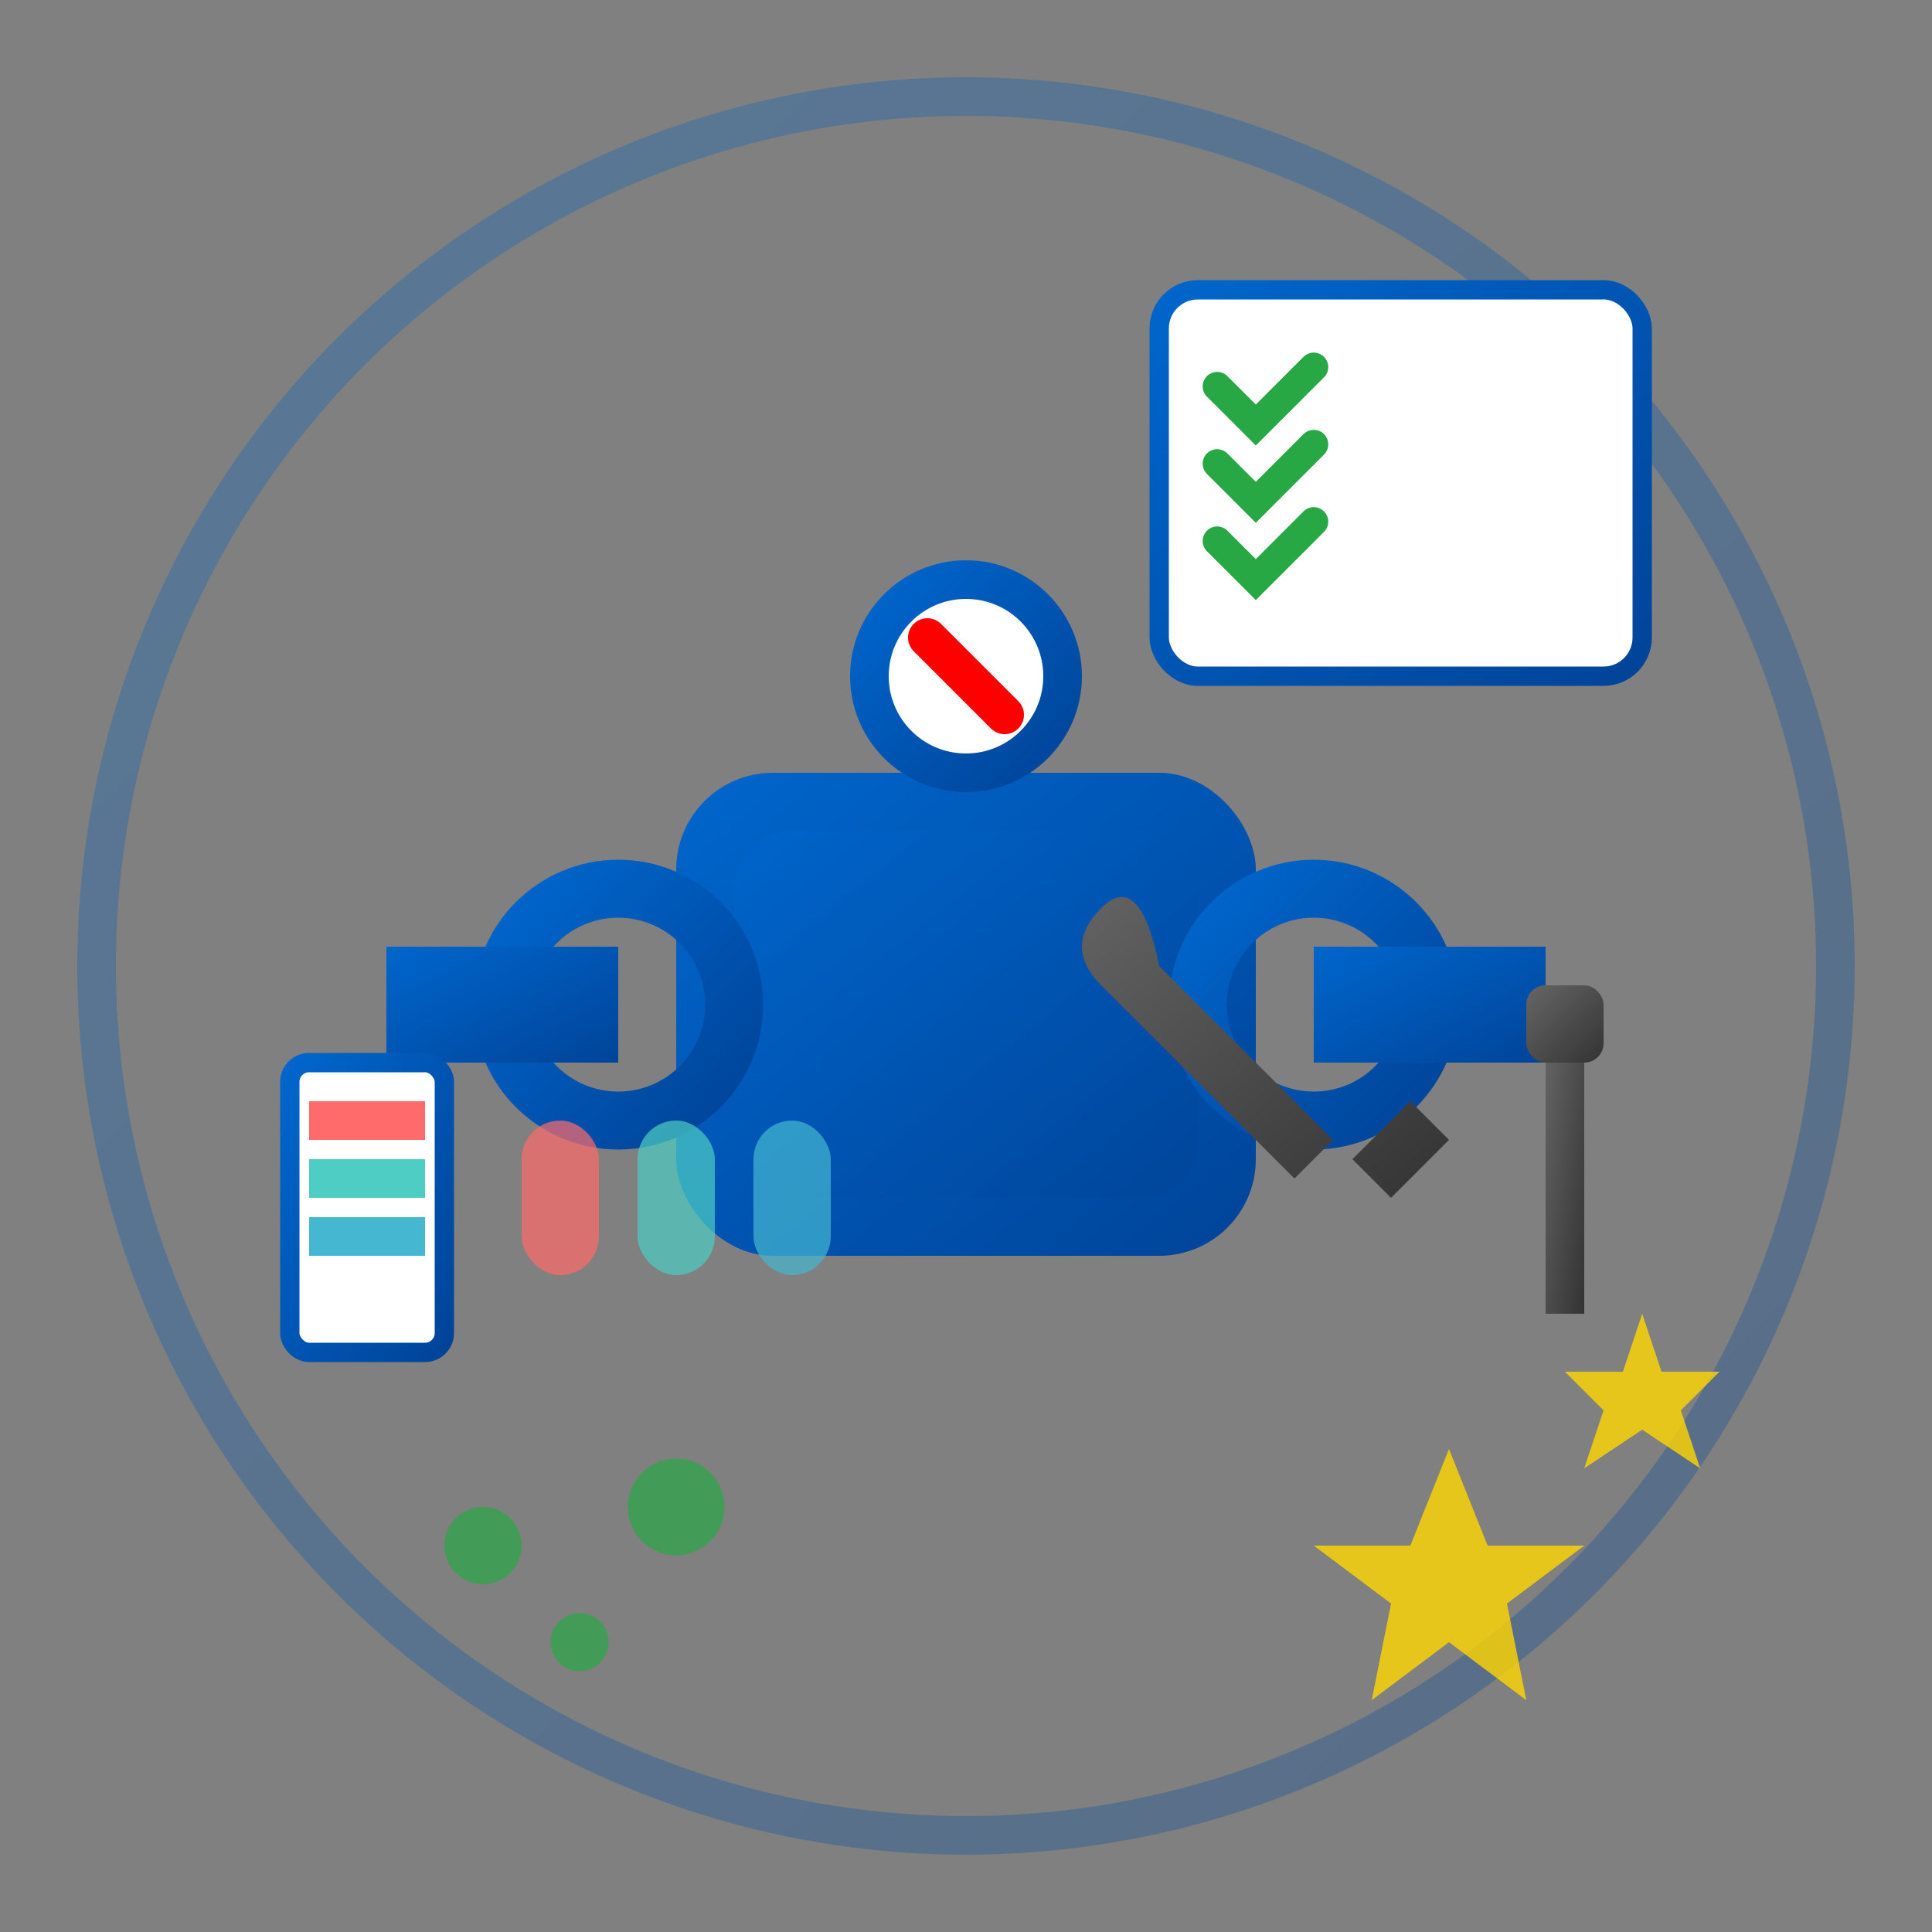 <svg width="100" height="100" viewBox="0 0 100 100" xmlns="http://www.w3.org/2000/svg">
  <rect x="0" y="0" width="100" height="100" fill="#808080" stroke="none"/>
  <defs>
    <linearGradient id="maintenanceGradient" x1="0%" y1="0%" x2="100%" y2="100%">
      <stop offset="0%" style="stop-color:#0066cc;stop-opacity:1" />
      <stop offset="100%" style="stop-color:#004499;stop-opacity:1" />
    </linearGradient>
    <linearGradient id="toolGradient" x1="0%" y1="0%" x2="100%" y2="100%">
      <stop offset="0%" style="stop-color:#666666;stop-opacity:1" />
      <stop offset="100%" style="stop-color:#333333;stop-opacity:1" />
    </linearGradient>
  </defs>
  
  <!-- Background circle -->
  <circle cx="50" cy="50" r="45" fill="none" stroke="url(#maintenanceGradient)" stroke-width="2" opacity="0.3"/>
  
  <!-- Pool pump/filter system -->
  <g transform="translate(20,25)">
    <!-- Main pump housing -->
    <rect x="15" y="15" width="30" height="25" rx="5" fill="url(#maintenanceGradient)"/>
    <rect x="18" y="18" width="24" height="19" rx="3" fill="url(#maintenanceGradient)" opacity="0.7"/>
    
    <!-- Pump inlet/outlet -->
    <circle cx="12" cy="27" r="6" fill="none" stroke="url(#maintenanceGradient)" stroke-width="3"/>
    <circle cx="48" cy="27" r="6" fill="none" stroke="url(#maintenanceGradient)" stroke-width="3"/>
    
    <!-- Pipes -->
    <rect x="0" y="24" width="12" height="6" fill="url(#maintenanceGradient)"/>
    <rect x="48" y="24" width="12" height="6" fill="url(#maintenanceGradient)"/>
    
    <!-- Pressure gauge -->
    <circle cx="30" cy="10" r="5" fill="#ffffff" stroke="url(#maintenanceGradient)" stroke-width="2"/>
    <path d="M28,8 L32,12" stroke="#ff0000" stroke-width="2" stroke-linecap="round"/>
  </g>
  
  <!-- Maintenance tools -->
  <g transform="translate(55,45)">
    <!-- Wrench -->
    <path d="M5,5 L15,15 L18,12 L20,14 L17,17 L14,14 L12,16 L2,6 Q0,4 2,2 Q4,0 5,5" fill="url(#toolGradient)"/>
    
    <!-- Screwdriver -->
    <rect x="25" y="8" width="2" height="15" fill="url(#toolGradient)"/>
    <rect x="24" y="6" width="4" height="4" rx="1" fill="url(#toolGradient)"/>
  </g>
  
  <!-- Chemical testing kit -->
  <g transform="translate(15,55)">
    <!-- Test strip container -->
    <rect x="0" y="0" width="8" height="15" rx="1" fill="#ffffff" stroke="url(#maintenanceGradient)" stroke-width="1"/>
    <rect x="1" y="2" width="6" height="2" fill="#ff6b6b"/>
    <rect x="1" y="5" width="6" height="2" fill="#4ecdc4"/>
    <rect x="1" y="8" width="6" height="2" fill="#45b7d1"/>
    
    <!-- Liquid test bottles -->
    <rect x="12" y="3" width="4" height="8" rx="2" fill="#ff6b6b" opacity="0.7"/>
    <rect x="18" y="3" width="4" height="8" rx="2" fill="#4ecdc4" opacity="0.7"/>
    <rect x="24" y="3" width="4" height="8" rx="2" fill="#45b7d1" opacity="0.7"/>
  </g>
  
  <!-- Maintenance checklist -->
  <g transform="translate(60,15)">
    <rect x="0" y="0" width="25" height="20" rx="2" fill="#ffffff" stroke="url(#maintenanceGradient)" stroke-width="1"/>
    <!-- Checkmarks -->
    <path d="M3,5 L5,7 L8,4" stroke="#28a745" stroke-width="1.5" fill="none" stroke-linecap="round"/>
    <path d="M3,9 L5,11 L8,8" stroke="#28a745" stroke-width="1.5" fill="none" stroke-linecap="round"/>
    <path d="M3,13 L5,15 L8,12" stroke="#28a745" stroke-width="1.5" fill="none" stroke-linecap="round"/>
    <!-- Lines for text -->
    <line x1="12" y1="6" x2="22" y2="6" stroke="url(#maintenanceGradient)" stroke-width="1"/>
    <line x1="12" y1="10" x2="22" y2="10" stroke="url(#maintenanceGradient)" stroke-width="1"/>
    <line x1="12" y1="14" x2="22" y2="14" stroke="url(#maintenanceGradient)" stroke-width="1"/>
  </g>
  
  <!-- Activity indicators -->
  <g fill="#28a745" opacity="0.7">
    <circle cx="25" cy="80" r="2"/>
    <circle cx="30" cy="85" r="1.5"/>
    <circle cx="35" cy="78" r="2.5"/>
  </g>
  
  <!-- Service quality stars -->
  <g fill="#ffd700" opacity="0.8">
    <path d="M75,75 L77,80 L82,80 L78,83 L79,88 L75,85 L71,88 L72,83 L68,80 L73,80 Z"/>
    <path d="M85,68 L86,71 L89,71 L87,73 L88,76 L85,74 L82,76 L83,73 L81,71 L84,71 Z"/>
  </g>
</svg>
